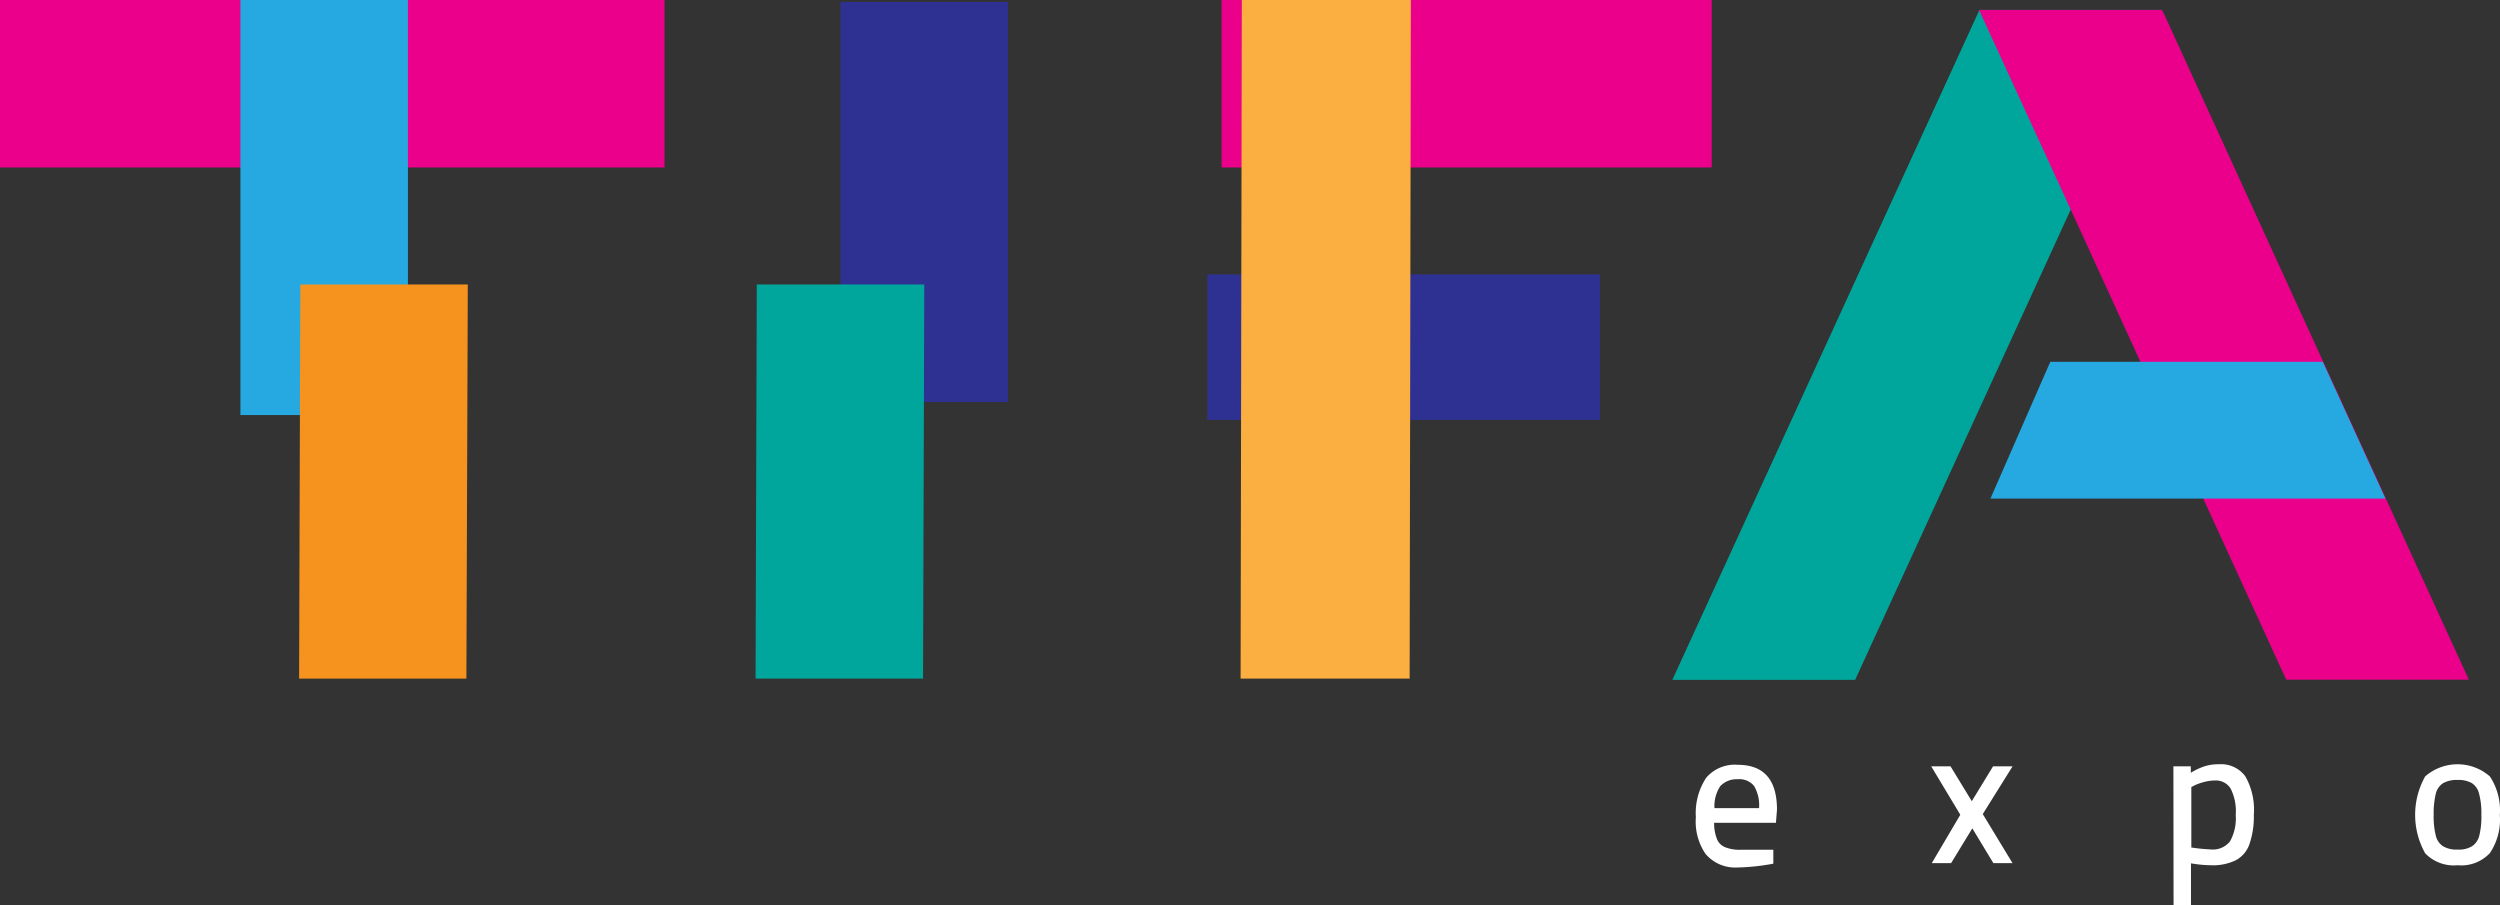 <svg xmlns="http://www.w3.org/2000/svg" width="143.6" height="52" viewBox="0 0 143.6 52">
  <rect x="0" y="0" width="143.6" height="52" fill="#333333" stroke="none"/>
  <defs>
    <style>
      .cls-1 {
        isolation: isolate;
      }

      .cls-2 {
        fill: #fff;
      }

      .cls-3 {
        fill: #eb008b;
      }

      .cls-3, .cls-4, .cls-5, .cls-6, .cls-7, .cls-8 {
        mix-blend-mode: multiply;
      }

      .cls-4 {
        fill: #25a9e0;
      }

      .cls-5 {
        fill: #f6921e;
      }

      .cls-6 {
        fill: #2e3191;
      }

      .cls-7 {
        fill: #00a69c;
      }

      .cls-8 {
        fill: #faaf40;
      }
    </style>
  </defs>
  <title>tifa-events-4</title>
  <g class="cls-1">
    <g id="Layer_1" data-name="Layer 1">
      <g>
        <g>
          <path class="cls-2" d="M100.36,66.36a3.3,3.3,0,0,1-.55-2.1A3.69,3.69,0,0,1,100.4,62a2.15,2.15,0,0,1,1.81-.75c1.51,0,2.26.86,2.26,2.58l-.06.75h-3.55a2.47,2.47,0,0,0,.16.93.85.85,0,0,0,.46.47,2.26,2.26,0,0,0,.92.15l.77,0,.78,0,.31,0,0,.8a12.67,12.67,0,0,1-2.1.22A2.23,2.23,0,0,1,100.36,66.36Zm3.08-2.62a2.17,2.17,0,0,0-.29-1.28,1.09,1.09,0,0,0-.94-.38,1.28,1.28,0,0,0-1,.4,2.07,2.07,0,0,0-.33,1.26Z" transform="translate(-2.4 -17.32)"/>
          <path class="cls-2" d="M115,64.12l-1.67-2.78h1.11l1.22,2,1.22-2H118l-1.71,2.74L118,66.9H116.9l-1.21-2-1.22,2h-1.11Z" transform="translate(-2.4 -17.32)"/>
          <path class="cls-2" d="M127.24,61.34h1v.37a3.63,3.63,0,0,1,.81-.38,2.56,2.56,0,0,1,.79-.11,1.73,1.73,0,0,1,1.53.69,3.87,3.87,0,0,1,.49,2.2,4.86,4.86,0,0,1-.25,1.69,1.65,1.65,0,0,1-.78.93,3,3,0,0,1-1.44.29,7.25,7.25,0,0,1-1.14-.11v2.41h-1Zm3.25,4.31a2.7,2.7,0,0,0,.33-1.52,2.89,2.89,0,0,0-.29-1.51,1,1,0,0,0-.9-.47,2.61,2.61,0,0,0-.6.08,3.14,3.14,0,0,0-.57.2l-.19.1V66a10.14,10.14,0,0,0,1.09.11A1.26,1.26,0,0,0,130.49,65.65Z" transform="translate(-2.4 -17.32)"/>
          <path class="cls-2" d="M141.7,66.33a4.52,4.52,0,0,1,0-4.41,2.82,2.82,0,0,1,3.72,0,3.52,3.52,0,0,1,.57,2.22,3.43,3.43,0,0,1-.57,2.18,2.25,2.25,0,0,1-1.86.7A2.28,2.28,0,0,1,141.7,66.33Zm2.69-.4a1,1,0,0,0,.42-.61,4.49,4.49,0,0,0,.12-1.18,4.35,4.35,0,0,0-.13-1.22,1,1,0,0,0-.42-.62,1.57,1.57,0,0,0-.81-.18,1.62,1.62,0,0,0-.83.18,1,1,0,0,0-.43.62,4.89,4.89,0,0,0-.12,1.22,4.46,4.46,0,0,0,.12,1.17,1,1,0,0,0,.42.62,1.54,1.54,0,0,0,.84.19A1.46,1.46,0,0,0,144.39,65.93Z" transform="translate(-2.4 -17.32)"/>
        </g>
        <g>
          <rect class="cls-3" width="38.17" height="9.62"/>
          <rect class="cls-4" x="13.81" width="9.62" height="23.84"/>
          <polygon class="cls-5" points="26.79 38.98 17.18 38.98 17.25 16.34 26.87 16.34 26.79 38.98"/>
          <rect class="cls-3" x="70.17" width="28.15" height="9.62"/>
          <rect class="cls-6" x="69.35" y="15.76" width="22.56" height="8.36"/>
          <rect class="cls-6" x="48.28" y="0.11" width="9.62" height="22.98"/>
          <polygon class="cls-7" points="53.02 38.98 43.4 38.98 43.47 16.34 53.09 16.34 53.02 38.98"/>
          <polygon class="cls-8" points="80.97 38.98 71.26 38.98 71.33 0 81.04 0 80.97 38.98"/>
          <polygon class="cls-7" points="106.56 39.05 124.2 0.57 113.7 0.57 96.06 39.05 106.56 39.05"/>
          <polygon class="cls-3" points="141.81 39.04 131.32 39.04 126.55 28.63 122.94 20.77 119.05 12.27 113.79 0.82 113.68 0.57 124.18 0.57 124.31 0.82 133.44 20.77 137.04 28.63 141.81 39.04"/>
          <polygon class="cls-4" points="137.02 28.64 114.33 28.64 117.77 20.78 133.42 20.78 137.02 28.64"/>
        </g>
      </g>
    </g>
  </g>
</svg>
